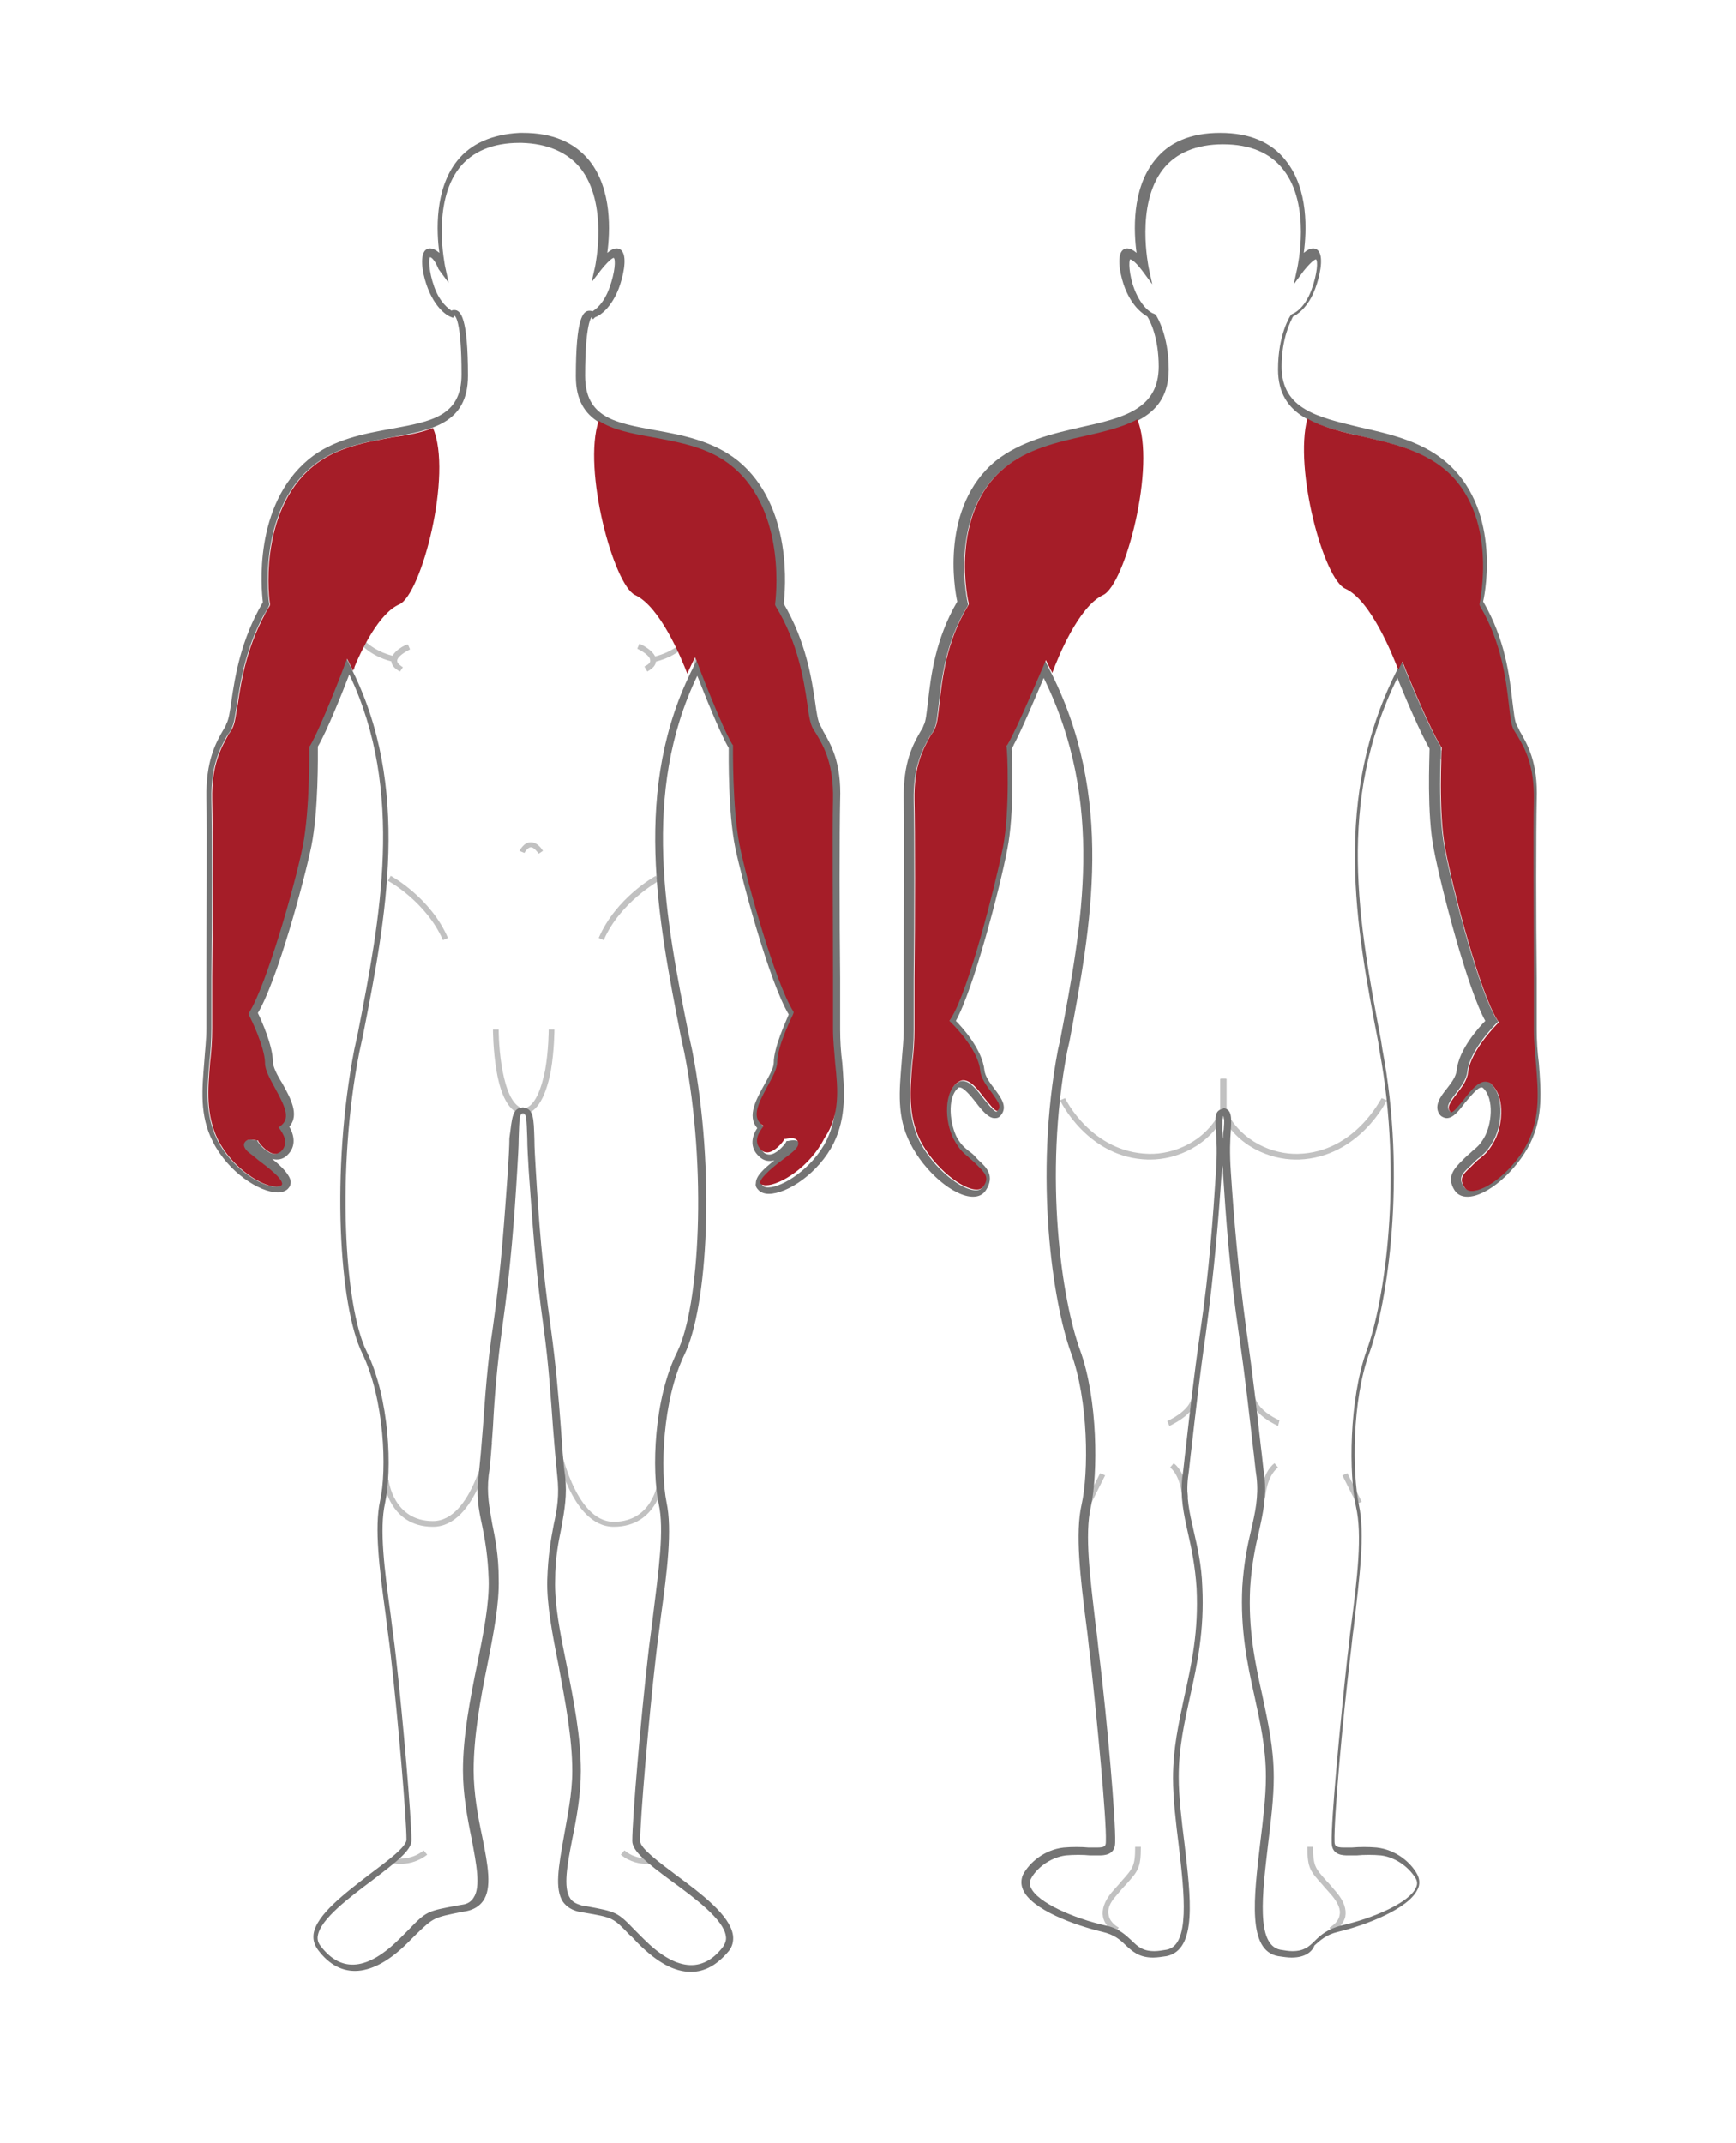 <?xml version="1.0" encoding="utf-8"?>
<!-- Generator: Adobe Illustrator 21.1.0, SVG Export Plug-In . SVG Version: 6.00 Build 0)  -->
<svg version="1.1" id="Layer_1" xmlns="http://www.w3.org/2000/svg" xmlns:xlink="http://www.w3.org/1999/xlink" x="0px" y="0px"
	 viewBox="0 0 243 300" style="enable-background:new 0 0 243 300;" xml:space="preserve">
<style type="text/css">
	.st0{fill:#C1C1C1;}
	.st1{fill:#747474;}
	.st2{fill:#A51D28;}
	.st3{fill:#FFFFFF;}
	.st4{fill-rule:evenodd;clip-rule:evenodd;fill:#A51D28;}
	.st5{fill:#A51E28;}
</style>
<g>
	<g>
		<path class="st0" d="M56,260.9c-0.5,0-0.9-0.1-0.9-0.1l0.2-0.7c0,0,2.2,0.4,4-1.1l0.5,0.6C58.4,260.7,56.9,260.9,56,260.9z"/>
	</g>
	<g>
		<path class="st0" d="M90.6,260.9c-0.9,0-2.4-0.2-3.7-1.3l0.5-0.6c1.8,1.5,4,1.1,4,1.1l0.2,0.7C91.5,260.9,91.2,260.9,90.6,260.9z"
			/>
	</g>
	<g>
		<path class="st0" d="M48.9,93.9c-0.1-0.3-1.6-8.2-0.8-13.5c0.4-2.5,1.1-4.1,2.2-4.7c0.7-0.4,1.3-0.3,1.3-0.3l-0.2,0.7
			c0,0-0.3-0.1-0.7,0.2c-0.6,0.4-1.3,1.4-1.8,4.2c-0.8,5.2,0.8,13.2,0.8,13.2L48.9,93.9z"/>
	</g>
	<g>
		<path class="st0" d="M60.6,213.7c-6.2,0-6.9-6.4-6.9-6.5l0.7-0.1c0,0.2,0.7,5.8,6.2,5.8c5.5,0,7.5-10.9,7.6-11l0.7,0.1
			C68.8,202.5,66.7,213.7,60.6,213.7z"/>
	</g>
	<g>
		<path class="st0" d="M73.5,156c-1.9,0-3.3-2-4-6.1c-0.5-2.9-0.5-5.8-0.5-5.8h0.8c0,3.1,0.7,11.1,3.8,11.1V156z"/>
	</g>
	<g>
		<path class="st0" d="M62,131.6c-2.3-5.3-7.6-8.3-7.7-8.3l0.4-0.7c0.2,0.1,5.6,3.1,8,8.7L62,131.6z"/>
	</g>
	<g>
		<path class="st0" d="M75.4,119.5c-0.3-0.4-0.7-0.9-1.1-0.9c-0.4,0-0.8,0.6-0.9,0.8l-0.7-0.3c0.1-0.1,0.6-1.2,1.6-1.2
			c0.6,0,1.2,0.4,1.7,1.2L75.4,119.5z"/>
	</g>
	<g>
		<path class="st0" d="M55.3,92.7c-5.8-1.2-7.1-6.2-7.1-6.3l0.7-0.2c0,0.2,1.2,4.6,6.5,5.7L55.3,92.7z"/>
	</g>
	<g>
		<path class="st0" d="M56,94c-0.8-0.4-1.3-1-1.2-1.6c0-1.2,2-2.2,2.3-2.2l0.3,0.7c-0.6,0.3-1.8,1-1.8,1.6c0,0.4,0.5,0.7,0.8,0.9
			L56,94z"/>
	</g>
	<g>
		<path class="st0" d="M97.7,93.9L97,93.8c0-0.1,1.6-8,0.8-13.2c-0.4-2.8-1.2-3.8-1.8-4.2c-0.4-0.3-0.7-0.2-0.8-0.2L95,75.4
			c0.1,0,0.6-0.2,1.3,0.3c1,0.6,1.8,2.2,2.2,4.7C99.3,85.7,97.8,93.6,97.7,93.9z"/>
	</g>
	<g>
		<path class="st0" d="M91.4,92.7l-0.2-0.7c5.4-1.1,6.5-5.5,6.5-5.7l0.7,0.2C98.5,86.4,97.2,91.5,91.4,92.7z"/>
	</g>
	<g>
		<path class="st0" d="M90.6,94l-0.4-0.7c0.4-0.2,0.9-0.5,0.8-0.9c0-0.6-1.2-1.3-1.8-1.6l0.3-0.7c0.2,0.1,2.2,1,2.3,2.2
			C91.9,93,91.5,93.5,90.6,94z"/>
	</g>
	<g>
		<path class="st0" d="M38.7,90.9c-1.2-2-1.9-6.1-1.9-6.3l0.7-0.1c0,0,0.7,4.1,1.8,6L38.7,90.9z"/>
	</g>
	<g>
		<path class="st0" d="M33.5,106.3c-1.4-0.9-1.8-4.1-1.8-4.4l0.7-0.1c0.1,0.9,0.5,3.3,1.5,3.9L33.5,106.3z"/>
	</g>
	<g>
		<path class="st0" d="M39.5,108.2l0-0.7c0.1,0,2.5-0.2,4.2-3l0.6,0.4C42.4,108,39.6,108.2,39.5,108.2z"/>
	</g>
	<g>
		<path class="st0" d="M85.9,213.7c-6.1,0-8.2-11.2-8.3-11.6l0.7-0.1c0,0.1,2.1,11,7.6,11c5.5,0,6.2-5.6,6.2-5.8l0.7,0.1
			C92.9,207.3,92.1,213.7,85.9,213.7z"/>
	</g>
	<g>
		<path class="st0" d="M73,156v-0.8c1.9,0,2.8-3,3.3-5.4c0.5-2.8,0.5-5.7,0.5-5.7h0.8c0,0,0,2.9-0.5,5.8C76.3,154,74.9,156,73,156z"
			/>
	</g>
	<g>
		<path class="st0" d="M84.5,131.6l-0.7-0.3c2.4-5.6,7.8-8.6,8-8.7l0.4,0.7C92.1,123.4,86.8,126.3,84.5,131.6z"/>
	</g>
	<g>
		<path class="st0" d="M107.8,90.9l-0.6-0.4c1.1-1.9,1.8-6,1.8-6l0.7,0.1C109.7,84.7,109,88.8,107.8,90.9z"/>
	</g>
	<g>
		<path class="st0" d="M113,106.3l-0.4-0.6c1-0.6,1.4-3,1.5-3.9l0.7,0.1C114.8,102.2,114.5,105.4,113,106.3z"/>
	</g>
	<g>
		<path class="st0" d="M107,108.2c-0.1,0-2.9-0.2-4.8-3.3l0.6-0.4c1.7,2.8,4.1,3,4.2,3L107,108.2z"/>
	</g>
	<g>
		<path class="st1" d="M96.7,276c-2.3,0-4.7-1.3-7.4-4c-0.5-0.5-0.8-0.9-1.2-1.2c-2.3-2.4-2.3-2.4-6.4-3.1l-0.6-0.1
			c-1-0.2-1.8-0.7-2.3-1.4c-1.2-1.8-0.6-5,0.1-9c0.5-2.9,1.2-6.1,1.2-9.3c0-4.7-1-9.8-1.9-14.7c-0.9-4.5-1.7-8.7-1.6-12.1
			c0.1-3.3,0.5-5.6,0.9-7.7c0.5-2.2,0.8-4.2,0.5-6.8c-0.2-2-0.4-4.2-0.6-6.8c-0.3-4.1-0.6-8.8-1.3-13.9c-1.2-8.4-1.6-15.4-2.1-22.1
			c-0.1-1.8-0.2-3.3-0.2-4.5c-0.1-2.7-0.1-3.4-0.6-3.5c-0.5,0.1-0.5,0.7-0.6,3.5c0,1.2-0.1,2.6-0.2,4.4c-0.4,6.7-0.9,13.6-2.1,22.1
			c-0.7,5.1-1.1,9.8-1.3,13.9c-0.2,2.6-0.3,4.9-0.6,6.8c-0.3,2.6,0.1,4.5,0.5,6.8c0.4,2,0.9,4.4,0.9,7.7c0.1,3.4-0.7,7.6-1.6,12.1
			c-1,4.9-1.9,10-1.9,14.7c0,3.2,0.6,6.5,1.2,9.3c0.8,4,1.4,7.2,0.1,9c-0.5,0.7-1.3,1.2-2.3,1.4l-0.6,0.1c-4,0.8-4,0.8-6.4,3.1
			c-0.3,0.3-0.7,0.7-1.2,1.2c-4.9,4.9-9.4,5.3-12.6,1c-0.5-0.7-0.7-1.4-0.6-2.2c0.4-2.7,4.4-5.7,7.9-8.4c2.4-1.8,5.1-3.8,5.1-4.8
			c0-3.1-1.2-17.1-2.2-25.8c-0.2-1.9-0.5-3.8-0.7-5.6c-0.9-6.6-1.6-12.2-0.8-16c1-4.4,0.6-14.3-2.5-20.7c-3.2-6.5-4.4-25.5-1.1-42.5
			l0.5-2.3c3.1-15.9,6.6-33.8-1.2-50.2c-0.9,2.4-3.2,8.1-4.4,10.1c0,1.2,0.1,8.9-0.9,13.9c-1,4.9-4.8,18.9-7.5,23.4
			c0.5,1,2.1,4.6,2.1,6.8c0,0.7,0.6,1.9,1.3,3c1.1,2,2.5,4.4,1,6.1c0.6,1,1.1,2.7-0.3,4c-0.6,0.6-1.4,0.7-2.1,0.5
			c1.5,1.2,2.5,2.3,2.6,3.2c0,0.4-0.1,0.7-0.4,1c-0.3,0.3-0.8,0.5-1.4,0.5c-2.6,0-7-2.9-9.1-7.1c-1.9-3.7-1.5-7.4-1.2-11.2
			c0.1-1.5,0.3-3.1,0.3-4.7c0-1.5,0-4.1,0-7.2c0-8.2,0.1-20.6,0-24.9c-0.1-5.3,1.3-7.8,2.4-9.7c0.2-0.3,0.3-0.5,0.4-0.8
			c0.3-0.5,0.5-1.7,0.7-3.2c0.5-3.4,1.3-8.5,4.4-13.8c-0.2-1.7-1.4-13.5,6.4-20c3.4-2.8,7.8-3.6,11.7-4.3c5.4-1,9.7-1.7,9.7-7.6
			c0-7.6-0.9-8.2-1-8.2l-0.2,0.3l-0.2-0.1c-0.1,0-2-0.7-3.3-4c-0.6-1.5-1.2-4.1-0.5-5.2c0.4-0.6,1.2-0.6,2.1,0.2
			c-0.4-2.9-0.7-8.9,2.5-12.9c1.9-2.4,4.9-3.7,8.7-3.9v0l0.5,0c4.1,0,7.2,1.3,9.3,3.9c3.2,4,2.9,10,2.5,12.9
			c0.9-0.8,1.7-0.8,2.1-0.2c0.7,1,0.1,3.6-0.5,5.2c-1.3,3.3-3.2,4-3.3,4L83,44.7l-0.2-0.3c0,0-0.9,0.8-0.9,8.2
			c0,5.9,4.3,6.6,9.7,7.6c3.9,0.7,8.2,1.5,11.7,4.3c7.8,6.4,6.6,18.3,6.4,20c3.1,5.3,3.9,10.4,4.4,13.8c0.2,1.5,0.4,2.7,0.7,3.2
			c0.1,0.2,0.3,0.5,0.4,0.8c1.1,1.9,2.6,4.4,2.4,9.7c-0.1,4.3-0.1,16.7,0,24.9c0,3.1,0,5.7,0,7.2c0,1.6,0.1,3.2,0.3,4.7
			c0.3,3.9,0.6,7.5-1.2,11.2c-2.1,4.2-6.5,7.1-9.1,7.1l0,0c-0.6,0-1.1-0.2-1.4-0.5c-0.3-0.3-0.5-0.6-0.4-1c0-1,1.1-2,2.6-3.2
			c-0.7,0.2-1.5,0.1-2.1-0.5c-1.5-1.3-1-3-0.3-4c-1.5-1.7-0.1-4.1,1-6.1c0.6-1.1,1.3-2.3,1.3-3c0-2.2,1.7-5.8,2.1-6.8
			c-2.7-4.5-6.5-18.6-7.5-23.4c-1-5-0.9-12.7-0.9-13.9c-1.2-2-3.5-7.8-4.4-10.1c-7.9,16.4-4.4,34.3-1.2,50.2l0.5,2.3
			c3.3,17,2.1,36-1.1,42.5c-3.1,6.4-3.4,16.3-2.5,20.7c0.8,3.8,0.1,9.5-0.8,16c-0.2,1.8-0.5,3.7-0.7,5.6c-1,8.7-2.2,22.7-2.2,25.8
			c0,1,2.7,3,5.1,4.8c3.5,2.6,7.5,5.6,7.9,8.4c0.1,0.8-0.1,1.6-0.6,2.2C100.4,275,98.7,276,96.7,276z M73.2,155L73.2,155
			c1.5,0.2,1.5,1.4,1.6,4.5c0,1.2,0.1,2.6,0.2,4.4c0.4,6.7,0.9,13.6,2.1,22c0.7,5.1,1.1,9.8,1.4,13.9c0.2,2.6,0.3,4.8,0.6,6.8
			c0.3,2.7-0.1,4.8-0.5,7.1c-0.4,2-0.9,4.3-0.9,7.5c-0.1,3.3,0.7,7.4,1.6,11.8c1,5,2,10.1,2,14.9c0,3.3-0.6,6.6-1.2,9.5
			c-0.7,3.6-1.3,6.8-0.3,8.3c0.3,0.5,0.9,0.8,1.6,1l0.6,0.1c4.3,0.8,4.4,0.8,6.9,3.4c0.3,0.3,0.7,0.7,1.2,1.2
			c4.4,4.4,8.2,4.9,11.1,1.1c0.3-0.5,0.5-0.9,0.4-1.5c-0.3-2.3-4.3-5.3-7.6-7.7c-3.4-2.5-5.5-4.2-5.5-5.6c0-3.2,1.2-17.2,2.2-25.9
			c0.2-1.9,0.5-3.8,0.7-5.6c0.8-6.5,1.6-12.1,0.8-15.7c-1-4.7-0.7-14.7,2.6-21.3c3.1-6.3,4.2-25.5,1-41.8l-0.5-2.3
			c-3.2-16.4-6.9-34.9,1.8-51.8l0.5-1l0.4,1c0,0.1,3.4,8.9,4.8,11.2l0.1,0.1l0,0.1c0,0.1-0.1,8.6,0.9,13.8
			c1.1,5.5,5.1,19.5,7.5,23.3l0.1,0.2l-0.1,0.3c0,0-2.2,4.4-2.2,6.6c0,1-0.7,2.2-1.4,3.5c-1.3,2.4-2.1,4.1-0.9,5.2l0.4,0.3l-0.3,0.4
			c-0.1,0.2-1.4,1.7,0,3c0.2,0.2,0.5,0.3,0.8,0.3c0.9,0,2-1.2,2.3-1.7l0.1-0.2l0.2,0c0,0,0.4-0.1,0.8-0.1c0.6,0,0.8,0.3,0.9,0.5
			c0.2,0.5-0.3,1-0.5,1.2c-0.3,0.3-0.8,0.7-1.5,1.2c-1.2,0.9-3.2,2.5-3.3,3.3c0,0.1,0,0.1,0.1,0.2c0.1,0.1,0.4,0.2,0.7,0.2
			c2,0,6.2-2.6,8.2-6.6c1.7-3.5,1.4-7,1.1-10.7c-0.1-1.5-0.3-3.1-0.3-4.8c0-1.5,0-4.1,0-7.2c0-8.2-0.1-20.6,0-24.9
			c0.1-5-1.3-7.4-2.3-9.1c-0.2-0.3-0.3-0.5-0.5-0.8c-0.4-0.7-0.6-1.9-0.8-3.5c-0.5-3.4-1.3-8.5-4.4-13.6l-0.1-0.2l0-0.2
			c0-0.1,1.8-12.8-6-19.2c-3.2-2.7-7.5-3.4-11.2-4.1c-5.4-1-10.6-1.9-10.6-8.6c0-8.2,1-9.2,1.9-9.2c0.1,0,0.3,0,0.4,0.1
			c0.5-0.3,1.6-1.1,2.4-3.3c0.8-2.2,0.9-4,0.6-4.2c0,0-0.4,0-1.7,1.6l-1.4,1.8l0.5-2.2c0-0.1,1.9-8.8-2.1-13.8
			c-1.8-2.2-4.6-3.4-8.2-3.5l-0.3,0c-3.7,0-6.6,1.2-8.4,3.5c-3.9,5-2,13.7-2,13.8l0.5,2.3l-1.4-1.9C60.7,36,60.2,36,60.2,36
			C60,36.2,60,38,60.8,40.2c0.8,2.2,2,3,2.4,3.3c0.1-0.1,0.2-0.1,0.4-0.1c0.9,0,1.9,1.1,1.9,9.2c0,6.7-5.1,7.6-10.6,8.6
			c-3.7,0.7-8,1.4-11.2,4.1c-7.8,6.4-6.1,19.1-6,19.2l0,0.2l-0.1,0.2c-3.1,5.2-3.9,10.2-4.4,13.6c-0.3,1.6-0.4,2.8-0.8,3.5
			c-0.1,0.3-0.3,0.5-0.5,0.8c-1,1.8-2.4,4.2-2.3,9.1c0.1,4.3,0.1,16.7,0,24.9c0,3.1,0,5.7,0,7.2c0,1.6-0.1,3.2-0.3,4.8
			c-0.3,3.7-0.6,7.2,1.1,10.7c2,4,6.2,6.6,8.2,6.6c0.3,0,0.6-0.1,0.7-0.2c0.1-0.1,0.1-0.2,0.1-0.2c0-0.8-2.1-2.4-3.3-3.3
			c-0.6-0.5-1.1-0.9-1.5-1.2c-0.2-0.2-0.7-0.7-0.5-1.2c0.1-0.2,0.3-0.5,0.9-0.5c0.4,0,0.7,0.1,0.8,0.1l0.2,0l0.1,0.2
			c0.3,0.5,1.4,1.7,2.3,1.7c0.3,0,0.5-0.1,0.8-0.3c1.4-1.3,0-2.9,0-3l-0.3-0.4l0.4-0.3c1.3-1.1,0.4-2.8-0.9-5.2
			c-0.7-1.3-1.4-2.5-1.4-3.5c0-2.2-2.1-6.5-2.2-6.6l-0.1-0.3l0.1-0.2c2.4-3.8,6.4-17.8,7.5-23.3c1-5.2,0.9-13.7,0.9-13.8l0-0.1
			l0.1-0.1c1.4-2.3,4.8-11.1,4.8-11.2l0.4-1l0.5,1c8.7,16.9,5,35.5,1.8,51.8l-0.5,2.3c-3.2,16.3-2.1,35.5,1,41.8
			c3.3,6.7,3.6,16.7,2.6,21.3c-0.8,3.6-0.1,9.2,0.8,15.7c0.2,1.8,0.5,3.7,0.7,5.6c1,8.7,2.2,22.8,2.2,25.9c0,1.4-2.1,3-5.5,5.6
			c-3.2,2.4-7.2,5.4-7.6,7.7c-0.1,0.5,0,1,0.4,1.5c2.9,3.8,6.6,3.4,11.1-1.1c0.5-0.5,0.8-0.8,1.2-1.2c2.5-2.6,2.6-2.6,6.9-3.4
			l0.6-0.1c0.8-0.1,1.3-0.5,1.6-1c1-1.5,0.4-4.6-0.3-8.3c-0.6-2.9-1.2-6.2-1.2-9.5c0-4.8,1-10,2-14.9c0.9-4.4,1.7-8.6,1.6-11.8
			c-0.1-3.2-0.5-5.5-0.9-7.5c-0.5-2.3-0.9-4.3-0.5-7.1c0.2-1.9,0.4-4.2,0.6-6.8c0.3-4.1,0.6-8.8,1.4-14c1.2-8.4,1.6-15.3,2.1-22
			c0.1-1.8,0.2-3.3,0.2-4.4C71.7,156.3,71.7,155.1,73.2,155L73.2,155z"/>
	</g>
</g>
<g>
	<g>
		<path class="st0" d="M161,162.3c-0.1,0-0.2,0-0.3,0c-8.4-0.2-12.3-8.2-12.3-8.3l0.7-0.3c0,0.1,3.7,7.6,11.7,7.8
			c3.5,0.1,7.9-1.7,10-5.9v-4.6h0.8l0,4.8C169.3,160.4,164.7,162.3,161,162.3z"/>
	</g>
	<g>
		<path class="st0" d="M181.4,162.3c-3.7,0-8.3-1.9-10.5-6.4l0-0.2v-4.7h0.8v4.6c2.1,4.2,6.5,6,10,5.9c8-0.2,11.6-7.8,11.7-7.8
			l0.7,0.3c0,0.1-3.9,8-12.3,8.3C181.6,162.3,181.5,162.3,181.4,162.3z"/>
	</g>
	<g>
		<path class="st0" d="M133.2,111.2c-1.1,0-2-0.2-2.6-0.7c-0.7-0.5-0.7-1.1-0.7-1.2l0.7-0.1l-0.4,0l0.4,0c0,0,0.1,0.4,0.5,0.7
			c0.5,0.4,1.6,0.7,3.9,0.3l0.1,0.7C134.4,111.1,133.8,111.2,133.2,111.2z"/>
	</g>
	<g>
		<path class="st0" d="M137.7,108.9l-0.3-0.7c0,0,2.6-1.4,3.8-4.2l0.7,0.3C140.6,107.5,137.8,108.9,137.7,108.9z"/>
	</g>
	<g>
		<path class="st0" d="M209.2,111.1c-0.6,0-1.2-0.1-2-0.2l0.1-0.7c2.3,0.4,3.4,0,3.9-0.3c0.4-0.3,0.5-0.7,0.5-0.7l0.7,0.1
			c0,0.1-0.1,0.7-0.7,1.2C211.2,110.9,210.3,111.1,209.2,111.1z"/>
	</g>
	<g>
		<path class="st0" d="M204.7,108.9c-0.1-0.1-2.9-1.5-4.2-4.6l0.7-0.3c1.2,2.8,3.8,4.2,3.8,4.2L204.7,108.9z"/>
	</g>
	<g>
		<polygon class="st0" points="152.7,210.5 152,210.2 154,206.2 154.7,206.5 		"/>
	</g>
	<g>
		<path class="st0" d="M165.5,209.6c0,0-0.2-3-1.7-4.2l0.5-0.6c1.8,1.4,2,4.6,2,4.8L165.5,209.6z"/>
	</g>
	<g>
		<path class="st0" d="M163.7,199.6l-0.3-0.7c0,0,3-1.3,3.4-3.2l0.7,0.2C167.1,198.1,163.8,199.5,163.7,199.6z"/>
	</g>
	<g>
		<path class="st0" d="M156.2,270.5c-0.1,0-1.5-0.7-1.8-2.2c-0.2-1,0.2-2.2,1.2-3.4c0.5-0.6,1-1.1,1.4-1.6c1.6-1.8,1.9-2.1,1.9-4.8
			h0.8c0,3-0.4,3.4-2.1,5.3c-0.4,0.4-0.8,0.9-1.4,1.6c-0.9,1-1.2,1.9-1,2.7c0.2,1.1,1.4,1.7,1.4,1.7L156.2,270.5z"/>
	</g>
	<g>
		<polygon class="st0" points="189.9,210.5 187.9,206.5 188.6,206.2 190.6,210.2 		"/>
	</g>
	<g>
		<path class="st0" d="M177.1,209.6l-0.7,0c0-0.1,0.2-3.4,2-4.8l0.5,0.6C177.3,206.6,177.1,209.6,177.1,209.6z"/>
	</g>
	<g>
		<path class="st0" d="M178.9,199.6c-0.1-0.1-3.3-1.4-3.9-3.8l0.7-0.2c0.5,2,3.4,3.2,3.4,3.2L178.9,199.6z"/>
	</g>
	<g>
		<path class="st0" d="M186.4,270.5l-0.3-0.7c0,0,1.2-0.6,1.4-1.7c0.2-0.8-0.2-1.7-1-2.7c-0.5-0.6-1-1.1-1.4-1.6
			c-1.7-1.9-2.1-2.3-2.1-5.3h0.8c0,2.7,0.3,3,1.9,4.8c0.4,0.4,0.8,0.9,1.4,1.6c1,1.2,1.4,2.3,1.2,3.4
			C187.9,269.8,186.4,270.5,186.4,270.5z"/>
	</g>
	<g>
		<path class="st1" d="M180.8,274c-0.6,0-1.2-0.1-1.9-0.2c-4.3-0.8-3.4-8.1-2.5-15.8c0.4-3.2,0.8-6.5,0.8-9.3
			c0-4.1-0.8-7.6-1.6-11.3c-1-4.5-2-9.3-1.7-15.3c0.2-3.2,0.7-5.7,1.2-7.8c0.6-2.6,1.1-4.8,0.8-7.5c-0.2-1.3-0.3-2.7-0.5-4.2
			c-0.5-4.4-1.1-9.9-2-16c-1.3-8.9-1.8-16.3-2.2-22.4c0-0.4,0-0.7-0.1-1.1c0,0.3,0,0.7-0.1,1.1c-0.4,6.1-1,13.5-2.2,22.4
			c-0.9,6.2-1.5,11.6-2,16c-0.2,1.5-0.3,2.9-0.5,4.2c-0.3,2.7,0.2,4.9,0.8,7.5c0.5,2.2,1.1,4.7,1.2,7.8c0.3,6.1-0.7,10.8-1.7,15.3
			c-0.8,3.7-1.6,7.2-1.6,11.3c0,2.8,0.4,6.1,0.8,9.3c0.9,7.7,1.8,14.9-2.5,15.8c-0.7,0.1-1.3,0.2-1.9,0.2c-2,0-2.9-0.9-3.8-1.7
			c-0.8-0.8-1.6-1.5-3.3-1.9c-3.8-0.9-9.9-3.1-11.1-5.9c-0.3-0.7-0.3-1.4,0-2.1c0.9-1.7,3-3.5,5.7-3.8c1.1-0.1,2.5-0.1,3.5,0
			c0.4,0,0.8,0,1.1,0c1.2,0,1.3-0.2,1.3-0.9c0.1-3-1.2-16.7-2.2-25.8c-0.2-1.4-0.3-2.8-0.5-4.2c-0.9-7-1.6-13.1-0.7-17.1
			c1-4.4,1-14.6-1.5-21.3c-2.5-6.9-5.2-24.5-1.8-42.4l0.3-1.3c3.1-16.3,6.3-33.2-2.3-50.7c-1,2.3-3.3,7.9-4.5,9.9
			c0.1,1.2,0.4,9.1-0.6,14.1c-1,5.3-4.7,19.5-7.2,24c0.9,0.9,3.7,4,4,6.9c0.1,0.9,0.8,1.8,1.4,2.6c0.9,1.2,1.9,2.5,0.9,3.7
			c-0.3,0.4-0.6,0.4-0.9,0.4c-0.8,0-1.7-1-2.6-2.2c-0.7-0.9-1.7-2.1-2.3-2.1c-0.1,0-0.1,0-0.2,0.1c-1.6,1.4-1.1,5.2-0.1,7
			c0.6,1,1,1.3,1.6,1.8c0.3,0.2,0.7,0.5,1.1,1l0.3,0.3c1.1,1,2.3,2.2,1,4.2c-0.4,0.6-1,0.9-1.8,0.9c-2.7,0-6.8-3.5-8.8-7.5
			c-1.9-3.7-1.5-7.4-1.2-11.2c0.1-1.5,0.3-3.1,0.3-4.7c0-1.5,0-4.1,0-7.2c0-8.2,0.1-20.6,0-24.9c-0.1-5.3,1.3-7.8,2.4-9.7
			c0.2-0.3,0.3-0.5,0.4-0.8c0.3-0.5,0.4-1.7,0.6-3.3c0.4-3.5,1-8.7,4.1-14c-0.4-1.7-2.4-13.3,5.4-19.7c3.4-2.7,7.9-3.8,11.9-4.7
			c5.9-1.3,10.9-2.5,10.9-8.5c0-4-1.2-6.4-1.6-7c-0.5-0.3-2-1.2-3.1-3.9c-0.6-1.5-1.2-4.2-0.5-5.2c0.4-0.6,1.2-0.6,2.1,0.2
			c-0.4-2.9-0.7-8.9,2.5-12.9c2-2.6,5.1-3.9,9.2-3.9c4.1,0,7.2,1.3,9.2,3.9c3.2,4,2.9,9.9,2.5,12.9c0.9-0.8,1.7-0.8,2.1-0.2
			c0.7,1,0.1,3.6-0.5,5.2c-1,2.7-2.6,3.7-3.1,3.9c-0.3,0.6-1.6,3-1.6,7c0,6,5.1,7.1,10.9,8.5c4,0.9,8.5,1.9,11.9,4.7
			c7.8,6.4,5.8,18,5.4,19.7c3.1,5.3,3.7,10.5,4.1,14c0.2,1.5,0.3,2.7,0.6,3.3c0.1,0.2,0.3,0.5,0.4,0.8c1.1,1.9,2.6,4.4,2.4,9.7
			c-0.1,4.3-0.1,16.7,0,24.9c0,3.1,0,5.7,0,7.2c0,1.6,0.1,3.2,0.3,4.7c0.3,3.9,0.6,7.5-1.2,11.2c-2,4-6.1,7.5-8.8,7.5l0,0
			c-0.8,0-1.4-0.3-1.8-0.9c-1.2-1.9,0-3.1,1.1-4.2l0.3-0.3c0.4-0.4,0.8-0.7,1.1-1c0.6-0.5,1-0.8,1.6-1.8c1.1-1.8,1.5-5.5-0.1-7
			c-0.1-0.1-0.2-0.1-0.2-0.1c-0.6,0-1.5,1.2-2.3,2.1c-0.9,1.2-1.7,2.2-2.6,2.2c-0.2,0-0.6-0.1-0.9-0.4c-1-1.2,0-2.6,0.9-3.7
			c0.7-0.9,1.3-1.7,1.4-2.6c0.3-2.9,3.1-6,4-6.9c-2.5-4.5-6.2-18.7-7.2-24c-1-5-0.6-12.8-0.6-14.1c-1.2-2-3.6-7.6-4.5-9.9
			c-8.6,17.4-5.4,34.3-2.3,50.7l0.2,1.3c3.4,17.9,0.7,35.5-1.8,42.4c-2.5,6.8-2.4,16.9-1.5,21.3c0.9,4.1,0.1,10.1-0.7,17.1
			c-0.2,1.3-0.3,2.7-0.5,4.2c-1.1,9.1-2.3,22.8-2.2,25.8c0,0.6,0.1,0.9,1.3,0.9c0.3,0,0.7,0,1.1,0c1.1-0.1,2.4-0.1,3.5,0
			c2.7,0.3,4.8,2.1,5.7,3.8c0.3,0.6,0.4,1.4,0,2.1c-1.3,2.7-7.3,5-11.1,5.9c-1.7,0.4-2.5,1.2-3.3,1.9
			C183.7,273.1,182.8,274,180.8,274z M171.2,155.1l0.1,0c1.1,0.2,1.1,1.2,1,3c-0.1,1.3-0.2,3.2,0,6c0.4,6.1,1,13.5,2.2,22.3
			c0.9,6.2,1.5,11.7,2,16.1c0.2,1.5,0.3,2.9,0.5,4.2c0.3,2.8-0.2,5.1-0.8,7.8c-0.5,2.1-1,4.6-1.2,7.7c-0.3,5.9,0.7,10.6,1.7,15.1
			c0.8,3.8,1.6,7.3,1.6,11.5c0,2.8-0.4,6.2-0.8,9.4c-0.8,6.9-1.7,14,1.7,14.7c0.6,0.1,1.2,0.2,1.7,0.2c1.6,0,2.3-0.6,3.1-1.4
			c0.8-0.8,1.8-1.7,3.8-2.2c4.4-1,9.5-3.2,10.4-5.3c0.2-0.4,0.2-0.8,0-1.2c-0.8-1.4-2.6-3-4.9-3.3c-1.1-0.1-2.4-0.1-3.4,0
			c-0.4,0-0.8,0-1.2,0c-0.7,0-2.3,0-2.3-1.8c-0.1-3.1,1.2-16.8,2.2-26c0.2-1.4,0.3-2.8,0.5-4.2c0.9-6.9,1.6-12.9,0.7-16.8
			c-1-4.5-1-14.9,1.5-21.9c2.5-6.8,5.1-24.1,1.8-41.9l-0.2-1.3c-3.1-16-6.5-34.2,2.8-52.3l0.5-1l0.4,1c0,0.1,3.5,8.6,5,10.9l0.1,0.1
			l0,0.2c0,0.1-0.5,8.8,0.5,14c1,5.4,4.8,20.1,7.3,24l0.2,0.3l-0.3,0.3c0,0-3.6,3.6-4,6.6c-0.1,1.2-0.9,2.2-1.6,3.1
			c-1,1.3-1.4,1.9-0.9,2.5c0,0,0.1,0.1,0.1,0.1c0.4,0,1.2-1.1,1.8-1.8c1-1.3,2-2.5,3-2.5c0.3,0,0.7,0.1,0.9,0.4
			c2,1.9,1.5,6.1,0.2,8.2c-0.7,1.2-1.2,1.6-1.8,2.1c-0.3,0.2-0.6,0.5-1,0.9l-0.3,0.3c-1.2,1.1-1.7,1.7-0.9,2.9
			c0.2,0.3,0.5,0.5,1,0.5l0,0c2.1,0,6-3,7.9-6.9c1.7-3.5,1.4-7,1.1-10.7c-0.1-1.5-0.3-3.1-0.3-4.8c0-1.5,0-4.1,0-7.2
			c0-8.2-0.1-20.6,0-24.9c0.1-5-1.3-7.4-2.3-9.1c-0.2-0.3-0.3-0.5-0.5-0.8c-0.4-0.7-0.5-1.9-0.7-3.6c-0.4-3.4-1-8.6-4-13.7l-0.1-0.2
			l0-0.2c0-0.1,2.8-12.5-5-18.9c-3.2-2.6-7.4-3.6-11.4-4.5c-6-1.4-11.7-2.7-11.7-9.4c0-4.9,1.7-7.5,1.8-7.6l0.1-0.1l0.2-0.1
			c0,0,1.6-0.6,2.6-3.4c0.8-2.2,0.9-4,0.6-4.2c0,0-0.4,0-1.7,1.6l-1.4,1.9l0.5-2.3c0-0.1,2-8.8-2-13.8c-1.8-2.3-4.6-3.5-8.4-3.5
			c-3.7,0-6.6,1.2-8.4,3.5c-3.9,5-2,13.7-2,13.8l0.5,2.3l-1.4-1.9c-1.2-1.6-1.7-1.6-1.7-1.6c-0.2,0.2-0.2,2.1,0.6,4.2
			c1.1,2.8,2.6,3.4,2.7,3.4l0.2,0.1l0.1,0.1c0.1,0.1,1.8,2.8,1.8,7.6c0,6.8-5.7,8.1-11.7,9.4c-4.1,0.9-8.3,1.9-11.4,4.5
			c-7.8,6.4-5.1,18.8-5,18.9l0,0.2l-0.1,0.2c-3.1,5.1-3.6,10.3-4,13.7c-0.2,1.7-0.3,2.9-0.7,3.6c-0.1,0.3-0.3,0.5-0.5,0.8
			c-1,1.8-2.4,4.2-2.3,9.1c0.1,4.3,0.1,16.7,0,24.9c0,3.1,0,5.7,0,7.2c0,1.6-0.1,3.2-0.3,4.8c-0.3,3.7-0.6,7.2,1.1,10.7
			c2,3.9,5.9,6.9,7.9,6.9c0.5,0,0.8-0.2,1-0.5c0.8-1.2,0.2-1.8-0.9-2.9l-0.3-0.3c-0.4-0.4-0.7-0.6-1-0.9c-0.6-0.5-1.1-0.9-1.8-2.1
			c-1.3-2.1-1.8-6.4,0.2-8.2c0.3-0.2,0.6-0.4,0.9-0.4c1.1,0,2,1.2,3,2.5c0.6,0.7,1.4,1.8,1.8,1.8c0,0,0.1-0.1,0.1-0.1
			c0.5-0.6,0-1.2-0.9-2.5c-0.7-0.9-1.5-2-1.6-3.1c-0.3-3-3.9-6.5-4-6.6l-0.3-0.3l0.2-0.3c2.5-3.9,6.2-18.6,7.3-24
			c1-5.2,0.6-13.9,0.5-14l0-0.2l0.1-0.1c1.4-2.3,4.9-10.8,5-10.9l0.4-1l0.5,1c9.4,18.1,5.9,36.3,2.9,52.3l-0.3,1.3
			c-3.4,17.7-0.7,35.1,1.8,41.9c2.5,6.9,2.5,17.3,1.5,21.9c-0.9,3.9-0.1,9.9,0.7,16.8c0.2,1.3,0.3,2.7,0.5,4.2
			c1.1,9.1,2.3,22.9,2.2,26c0,1.8-1.6,1.8-2.3,1.8c-0.3,0-0.7,0-1.2,0c-1-0.1-2.3-0.1-3.4,0c-2.3,0.3-4.2,1.9-4.9,3.3
			c-0.2,0.4-0.2,0.8,0,1.2c0.9,2.1,6,4.3,10.4,5.3c2,0.4,2.9,1.4,3.8,2.2c0.8,0.8,1.5,1.4,3.1,1.4c0.5,0,1.1-0.1,1.7-0.2
			c3.3-0.6,2.5-7.8,1.7-14.6c-0.4-3.2-0.8-6.6-0.8-9.4c0-4.2,0.8-7.7,1.6-11.5c1-4.5,2-9.1,1.7-15.1c-0.2-3.1-0.7-5.5-1.2-7.7
			c-0.6-2.7-1.1-5-0.8-7.8c0.2-1.3,0.3-2.7,0.5-4.2c0.5-4.4,1.1-9.9,2-16.1c1.3-8.8,1.8-16.2,2.2-22.3c0.2-2.8,0.1-4.7,0-6
			c-0.1-1.8-0.2-2.8,1-3L171.2,155.1z M171.2,156.2c-0.1,0.2-0.1,0.6-0.1,1.9c0,0.4,0,0.8,0.1,1.3c0-0.5,0-0.9,0.1-1.3
			C171.4,156.8,171.4,156.3,171.2,156.2z"/>
	</g>
</g>
<path class="st1" d="M127.4,156.2c-0.1,0.2-0.1,0.6-0.1,1.9c0,0.4,0,0.8,0.1,1.3c0-0.5,0-0.9,0.1-1.3
	C127.5,156.8,127.5,156.3,127.4,156.2z"/>
<path class="st2" d="M116.9,148.8c-0.1-1.5-0.3-3.1-0.3-4.8c0-1.5,0-4.1,0-7.2c0-8.2-0.1-20.6,0-24.9c0.1-5-1.3-7.4-2.3-9.1
	c-0.2-0.3-0.3-0.5-0.5-0.8c-0.4-0.7-0.6-1.9-0.8-3.5c-0.5-3.4-1.3-8.5-4.4-13.6l-0.1-0.2l0-0.2c0-0.1,1.8-12.8-6-19.2
	c-3.2-2.7-7.5-3.4-11.2-4.1c-2.8-0.5-5.5-1-7.5-2.3c-2.3,6.8,2.1,23,5.1,24.4c3.5,1.6,6.5,8.9,7.3,11c0.2-0.4,0.4-0.9,0.6-1.3l0.5-1
	l0.4,1c0,0.1,3.4,8.9,4.8,11.2l0.1,0.1l0,0.1c0,0.1-0.1,8.6,0.9,13.8c1.1,5.5,5.1,19.5,7.5,23.3l0.1,0.2l-0.1,0.3
	c0,0-2.2,4.4-2.2,6.6c0,1-0.7,2.2-1.4,3.5c-1.3,2.4-2.1,4.1-0.9,5.2l0.4,0.3l-0.3,0.4c-0.1,0.2-1.4,1.7,0,3c0.2,0.2,0.5,0.3,0.8,0.3
	c0.9,0,2-1.2,2.3-1.7l0.1-0.2l0.2,0c0,0,0.4-0.1,0.8-0.1c0.6,0,0.8,0.3,0.9,0.5c0.2,0.5-0.3,1-0.5,1.2c-0.3,0.3-0.8,0.7-1.5,1.2
	c-1.2,0.9-3.2,2.5-3.3,3.3c0,0.1,0,0.1,0.1,0.2c0.1,0.1,0.4,0.2,0.7,0.2c2,0,6.2-2.6,8.2-6.6C117.6,156.1,117.3,152.5,116.9,148.8z
	 M55,61.2c-3.7,0.7-8,1.4-11.2,4.1c-7.8,6.4-6.1,19.1-6,19.2l0,0.2l-0.1,0.2c-3.1,5.2-3.9,10.2-4.4,13.6c-0.3,1.6-0.4,2.8-0.8,3.5
	c-0.1,0.3-0.3,0.5-0.5,0.8c-1,1.8-2.4,4.2-2.3,9.1c0.1,4.3,0.1,16.7,0,24.9c0,3.1,0,5.7,0,7.2c0,1.6-0.1,3.2-0.3,4.8
	c-0.3,3.7-0.6,7.2,1.1,10.7c2,4,6.2,6.6,8.2,6.6c0.3,0,0.6-0.1,0.7-0.2c0.1-0.1,0.1-0.2,0.1-0.2c0-0.8-2.1-2.4-3.3-3.3
	c-0.6-0.5-1.1-0.9-1.5-1.2c-0.2-0.2-0.7-0.7-0.5-1.2c0.1-0.2,0.3-0.5,0.9-0.5c0.4,0,0.7,0.1,0.8,0.1l0.2,0l0.1,0.2
	c0.3,0.5,1.4,1.7,2.3,1.7c0.3,0,0.5-0.1,0.8-0.3c1.4-1.3,0-2.9,0-3l-0.3-0.4l0.4-0.3c1.3-1.1,0.4-2.8-0.9-5.2
	c-0.7-1.3-1.4-2.5-1.4-3.5c0-2.2-2.1-6.5-2.2-6.6l-0.1-0.3l0.1-0.2c2.4-3.8,6.4-17.8,7.5-23.3c1-5.2,0.9-13.7,0.9-13.8l0-0.1
	l0.1-0.1c1.4-2.3,4.8-11.1,4.8-11.2l0.4-1l0.5,1c0.1,0.2,0.2,0.4,0.3,0.7c1.2-3,3.7-8.1,6.5-9.3c3.1-1.4,7.5-18.3,4.7-24.7
	C59.2,60.5,57.2,60.9,55,61.2z"/>
<path class="st2" d="M215,149c-0.1-1.5-0.3-3.1-0.3-4.8c0-1.5,0-4.1,0-7.2c0-8.2-0.1-20.6,0-24.9c0.1-5-1.3-7.4-2.3-9.1
	c-0.2-0.3-0.3-0.5-0.5-0.8c-0.4-0.7-0.5-1.9-0.7-3.6c-0.4-3.4-1-8.6-4-13.7l-0.1-0.2l0-0.2c0-0.1,2.8-12.5-5-18.9
	c-3.2-2.6-7.4-3.6-11.4-4.5c-2.8-0.6-5.6-1.3-7.7-2.5c-1.9,7.1,2.3,22.5,5.3,23.8c3.6,1.6,6.7,9.5,7.4,11.3c0,0,0-0.1,0.1-0.1l0.5-1
	l0.4,1c0,0.1,3.5,8.6,5,10.9l0.1,0.1l0,0.2c0,0.1-0.5,8.8,0.5,14c1,5.4,4.8,20.1,7.3,24l0.2,0.3l-0.3,0.3c0,0-3.6,3.6-4,6.6
	c-0.1,1.2-0.9,2.2-1.6,3.1c-1,1.3-1.4,1.9-0.9,2.5c0,0,0.1,0.1,0.1,0.1c0.4,0,1.2-1.1,1.8-1.8c1-1.3,2-2.5,3-2.5
	c0.3,0,0.7,0.1,0.9,0.4c2,1.9,1.5,6.1,0.2,8.2c-0.7,1.2-1.2,1.6-1.8,2.1c-0.3,0.2-0.6,0.5-1,0.9l-0.3,0.3c-1.2,1.1-1.7,1.7-0.9,2.9
	c0.2,0.3,0.5,0.5,1,0.5c2.1,0,6-3,7.9-6.9C215.6,156.2,215.3,152.7,215,149z"/>
<path class="st2" d="M152,61c-4.1,0.9-8.3,1.9-11.4,4.5c-7.8,6.4-5.1,18.8-5,18.9l0,0.2l-0.1,0.2c-3.1,5.1-3.6,10.3-4,13.7
	c-0.2,1.7-0.3,2.9-0.7,3.6c-0.1,0.3-0.3,0.5-0.5,0.8c-1,1.8-2.4,4.2-2.3,9.1c0.1,4.3,0.1,16.7,0,24.9c0,3.1,0,5.7,0,7.2
	c0,1.6-0.1,3.2-0.3,4.8c-0.3,3.7-0.6,7.2,1.1,10.7c2,3.9,5.9,6.9,7.9,6.9c0.5,0,0.8-0.2,1-0.5c0.8-1.2,0.2-1.8-0.9-2.9l-0.3-0.3
	c-0.4-0.4-0.7-0.6-1-0.9c-0.6-0.5-1.1-0.9-1.8-2.1c-1.3-2.1-1.8-6.4,0.2-8.2c0.3-0.2,0.6-0.4,0.9-0.4c1.1,0,2,1.2,3,2.5
	c0.6,0.7,1.4,1.8,1.8,1.8c0,0,0.1-0.1,0.1-0.1c0.5-0.6,0-1.2-0.9-2.5c-0.7-0.9-1.5-2-1.6-3.1c-0.3-3-3.9-6.5-4-6.6l-0.3-0.3l0.2-0.3
	c2.5-3.9,6.2-18.6,7.3-24c1-5.2,0.6-13.9,0.5-14l0-0.2l0.1-0.1c1.4-2.3,4.9-10.8,5-10.9l0.4-1l0.5,1c0.1,0.3,0.3,0.5,0.4,0.8
	c0.8-2.2,3.7-9.3,7.1-10.9c3.1-1.4,7.5-18.2,4.8-24.6C157.2,59.8,154.6,60.4,152,61z"/>
</svg>
